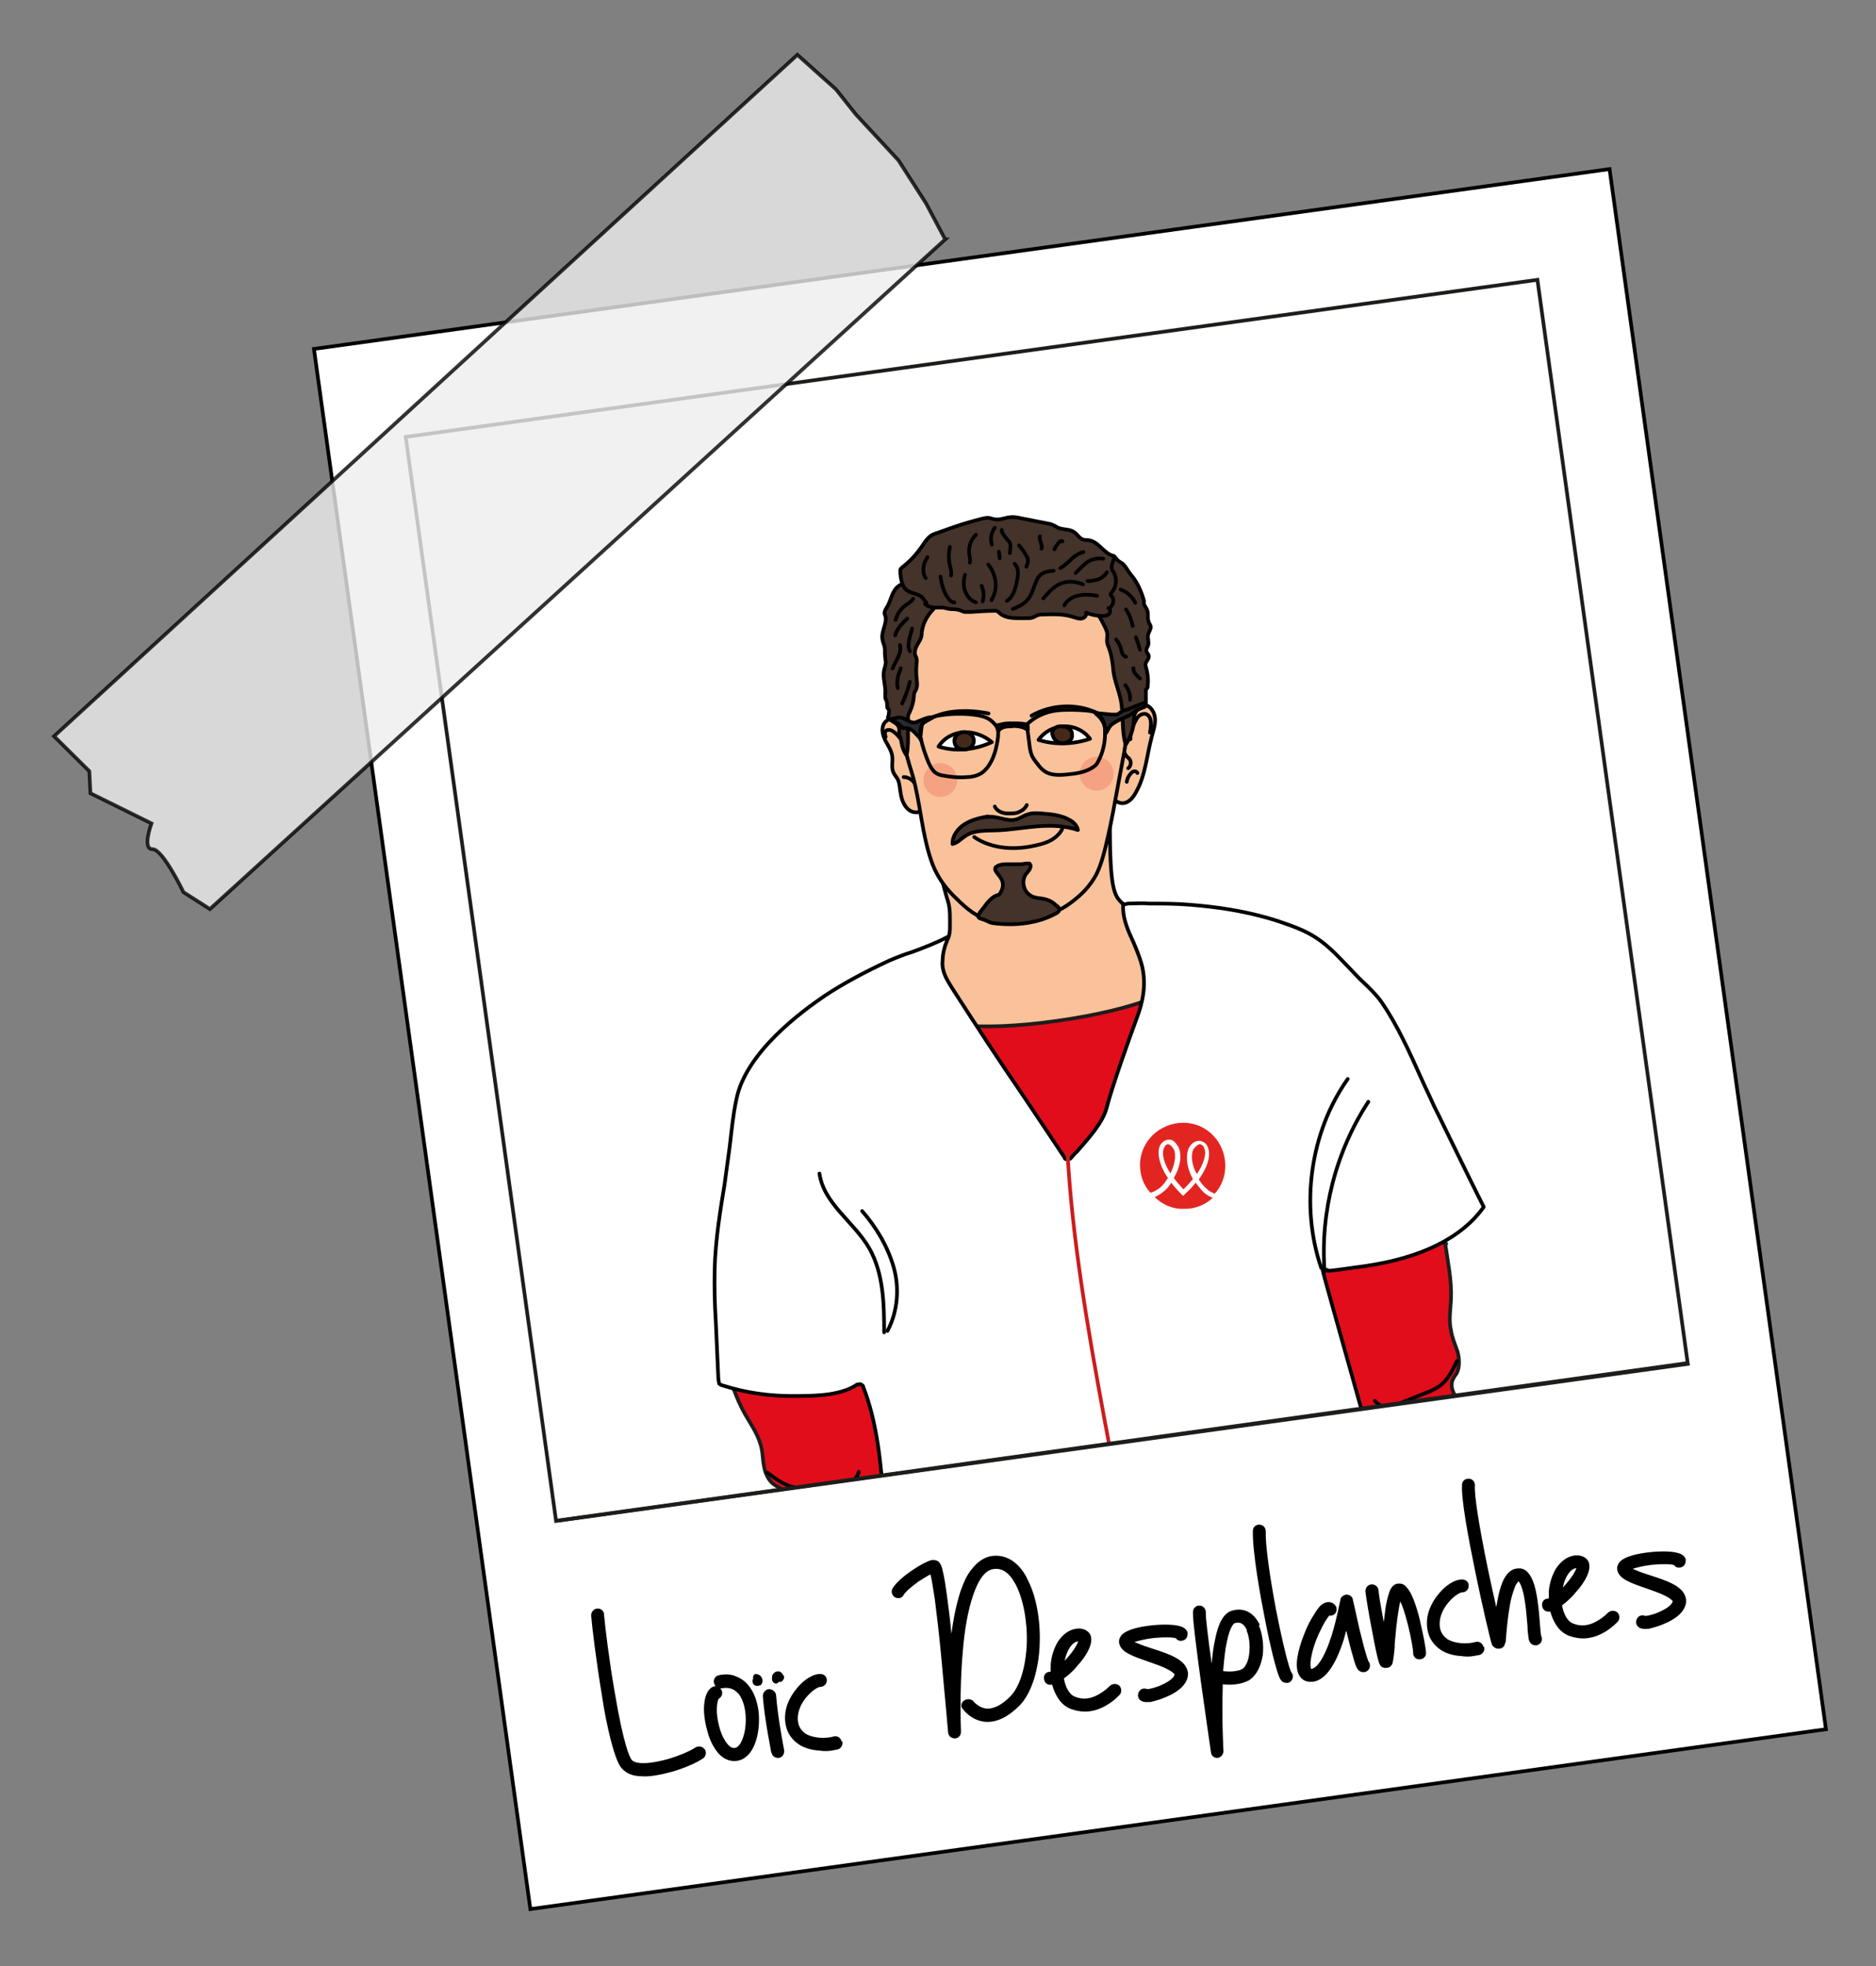 <?xml version="1.0" encoding="UTF-8"?>
<svg id="Calque_7" xmlns="http://www.w3.org/2000/svg" version="1.1" xmlns:xlink="http://www.w3.org/1999/xlink" viewBox="0 0 510.3 534.6">
  <rect x="0" y="0" width="510.3" height="534.6" fill="#808080" stroke="none"/>
  <!-- Generator: Adobe Illustrator 29.8.1, SVG Export Plug-In . SVG Version: 2.1.1 Build 2)  -->
  <defs>
    <style>
      .st0 {
        fill: #ededed;
        opacity: .8;
      }

      .st0, .st1, .st2, .st3, .st4, .st5, .st6, .st7 {
        stroke: #000;
      }

      .st0, .st8 {
        stroke-miterlimit: 10;
      }

      .st0, .st9 {
        isolation: isolate;
      }

      .st10, .st2, .st5 {
        fill: #fff;
      }

      .st1 {
        fill: #2a2a2d;
      }

      .st1, .st2, .st3, .st4, .st6, .st11, .st7, .st12 {
        stroke-linecap: round;
        stroke-linejoin: round;
      }

      .st13, .st8, .st4, .st11 {
        fill: none;
      }

      .st8, .st12 {
        stroke: #1d1d1b;
      }

      .st3 {
        fill: #44332a;
      }

      .st5 {
        stroke-miterlimit: 10;
      }

      .st9 {
        opacity: .2;
      }

      .st9, .st14 {
        fill: #e32521;
      }

      .st6 {
        fill: #f9c29a;
      }

      .st11 {
        stroke: #cc1c1d;
      }

      .st7 {
        fill: #432918;
      }

      .st15 {
        clip-path: url(#clippath);
      }

      .st12 {
        fill: #e20d1b;
      }
    </style>
    <clipPath id="clippath">
      <rect id="Photo" class="st13" x="129.4" y="95.9" width="310.8" height="297.6" transform="translate(-31 41.6) rotate(-7.9)"/>
    </clipPath>
  </defs>
  <rect id="Plaroïd" class="st5" x="113.3" y="68.2" width="355.8" height="428.3" transform="translate(-36.2 42.9) rotate(-7.9)"/>
  <g class="st15">
    <g id="Paul">
      <g>
        <g>
          <g>
            <path class="st6" d="M256.6,267c.3,1.4.6,2.9.7,4.4s0,3.1.3,4.6c.2.9.5,1.7,1.1,2.3,1,1.1,2.8.9,4.2,1,2,.1,3.9.1,5.9,0,3.9-.1,5.1,8.1,8.9,7.5,3.6-.6,8.5,0,11.9-1.5,3.8-1.7,11.5.2,14.8-2.4,2-1.6,10.9-7.3,12.5-9.3,1.4-1.8-5.4-16-6.3-17.6-2-3.4-2.2-7.8-5.2-10.3-2.4-2.1-3.5-4-3.5-22.2s-3.2,4.8-3.5,4.6c-.3-.2,0,4.9-.3,4.9-1.7,0-3.3.3-5,.7-9.5,2-19.2,3.3-28.8,4-2,.1-5.8-5.5-7.7-4.6-2,.9-.4,6.1,0,7.5s.8,3.1,1.3,4.6c.6,2,.5,4.3.5,6.4,0,1,0,2-.3,3-.4,1.2-1.1,2.2-1.6,3.4-1,2.4-.6,5.2,0,7.8s.2.7.2,1.1Z"/>
            <path class="st6" d="M306.4,194c.7-.9,1.5-1.6,2.5-2.1s2.2-.5,3.2,0c1.4.7,2.1,2.3,2.1,3.9,0,1.5-.5,3-.9,4.5-1.4,5.2-1.7,10.7-4.4,15.3-.7,1.3-1.8,2.6-3.3,2.8-1.2.1-2.4-.6-3-1.6-.6-1-.8-2.3-.8-3.5"/>
            <path class="st4" d="M306.5,212.6c.1-.9.6-1.8,1.3-2.5.1-.1.3-.3.5-.3.4-.2.9,0,1.1.4"/>
            <path class="st4" d="M306.9,208.9c.7-.5.9-1.7.4-2.4-.2-.3-.5-.5-.8-.8-.2-.2-.4-.5-.5-.8"/>
            <path class="st4" d="M307.5,201c0-1.8.6-3.6,1.5-5.2.2-.4.5-.9.9-1.2s.9-.5,1.4-.5c.8,0,1.4.7,1.6,1.4s.2,1.5.1,2.2c0,.5-.1,1-.2,1.5"/>
            <path class="st6" d="M244.8,196c-1.4-1.1-3.8-.6-4.5,1.1-.6,1.4-.1,3,.6,4.4.7,1.3,1.6,2.6,1.8,4.1.2,1.5-.3,3,.3,4.4.3.7.9,1.3,1.3,2.1.2.5.3,1,.4,1.6.2,1.4.3,2.7.8,4s1.3,2.5,2.6,3,3,0,3.5-1.2"/>
            <path class="st4" d="M248.8,213c-.6-1-1.8-1.7-3-1.7"/>
            <path class="st4" d="M246,202.4c-.7-1.2-1.6-2.3-2.6-3.2-.4-.3-.8-.6-1.3-.7s-1.1,0-1.3.5c-.2.4,0,.9.1,1.4"/>
            <path class="st6" d="M245.9,181l-.2,12.8c0,3-.1,6.1.4,9.1.5,2.9,1.5,5.7,2.3,8.5,2,7.5,2.4,15.3,4.9,22.6,1.2,3.6,3.3,6.8,6,9.5s5.3,5.2,8.9,6.5,1.3.4,2,.6c2.3.4,4.6.2,6.9,0,1.2-.1,2.3-.2,3.4-.5,3.7-.7,7.6-2.3,10.6-4.5s5.4-4.6,7.1-7.8c1.1-2.2,1.8-4.6,2.4-7,1.1-4.4,2-8.9,2.8-13.4.8-4.3,1.6-8.6,2.4-12.9,1.3-7.2,1.5-14.8,1.5-22.1,0-7.3-1.5-14.9-6.1-20.6-1.4-1.7-3.1-3.2-5.1-4.1-2.7-1.2-5.8-1.2-8.8-1.2-7.9,0-15.9.2-23.8.3-2.5,0-5.1,0-7.5.8-3.7,1.2-6.8,4.3-8,8-1.6,4.9-2.2,10.2-2.3,15.4Z"/>
            <circle class="st9" cx="298.3" cy="210.4" r="4.6"/>
            <circle class="st9" cx="255.8" cy="212.1" r="4.6"/>
            <path class="st4" d="M280.6,194.6c5.5-3.1,12.5-3.4,18.1-.6"/>
            <path class="st4" d="M268.9,194c-3.6-.7-7.3-.9-10.8-.3s-7,2.3-9.5,4.9"/>
            <path class="st2" d="M296.5,200.9c-1.6-2.2-4.3-3.5-7.1-3.4s-5.4,1.5-6.9,3.7c4.5,1.4,9.5,1.2,14-.3Z"/>
            <path class="st2" d="M255.3,203c1.4-2.3,4.2-3.8,6.9-3.9s5.5.9,7.6,2.7c-4.5,2.1-9.9,2.7-14.5,1.2Z"/>
            <path class="st7" d="M286.3,199.5c0,.8.5,1.6,1.2,2.1s1.7.6,2.5.3c.5-.1,1-.4,1.3-.8.3-.4.4-1,.3-1.5,0-.5-.2-1-.6-1.3-.4-.4-1-.7-1.6-.7-.7-.1-1.5-.2-2.2.2s-1,1-1,1.7Z"/>
            <path class="st7" d="M259.7,200.7c-.2.7-.1,1.5.3,2.1.5.7,1.3,1,2.2,1,.6,0,1.1-.1,1.6-.4.7-.4,1.1-1.2,1.1-2s-.5-1.6-1.2-2c-1.4-.8-3.4-.2-3.9,1.3Z"/>
            <path class="st4" d="M270.6,219.3c.3.7.9,1.2,1.6,1.5s1.4.4,2.2.4c1,0,1.9,0,2.8-.4s1.7-1,2.1-1.9"/>
            <path class="st4" d="M288.9,225.5c-.6,1.2-1.7,2.2-2.9,2.9s-2.6,1.1-3.9,1.4c-2.9.7-5.9,1-8.8.7s-5.9-1.2-8.3-2.9"/>
            <path class="st3" d="M287.1,246.1c.3.2.6.3.8.6s.3.6.2.9c-.1.3-.4.5-.7.7-5.2,2.9-11.5,3.5-17.4,2.7-.8-.1-1.5-.6-2.3-.9s-1.6-.3-1.6-1,1.4-2.1,1.7-2.6c.4-.6.9-1.2,1.4-1.7s1-.9,1.6-1.2.8-.1,1-.4c.6-.7,1-1.7,1-2.6,0-1.5-1-2.4-1.8-3.5-.2-.3-.4-.7-.3-1,0-.3.3-.4.6-.6.7-.4,1.6-.5,2.5-.5s2.3,0,3.4,0,1.3-.1,1.9-.2c.3,0,.6,0,.9,0,.3.2.4.7.3,1-.1.6-.5,1-.9,1.5-.9.9-1.2,2.3-.9,3.6s.9,2,1.8,2.6c1.3.9,3.1.6,4.6,1.2.9.3,1.7.8,2.4,1.5"/>
            <path class="st3" d="M268.7,222c-2.2.4-4.4.9-6.3,2.1s-3.4,3.2-3.3,5.4c1.4-.3,2.3-1.4,3.5-2.2,2.4-1.6,5.5-1.4,8.3-1.5,3.7-.1,7.4-.8,11.2-1.1s7.6-.2,11.1,1c-.2-1.1-1-2-2-2.6-2.3-1.4-5.1-1.7-7.8-1.9-1.3-.1-2.7-.2-4,.3-1,.3-1.9,1-2.9,1.3-2.7.8-5.5-1.2-8.2-.6"/>
            <path class="st3" d="M248.4,157.6c-1.4.4-2.7.9-3.9,1.7-2,1.4-2,3.9-3.3,5.9-.3.5-.6,1-.6,1.5,0,.3.1.5.2.7.6,2-1.1,4.2-.8,6.3.1.7.4,1.4.6,2.1.2,1,0,2,.2,3,0,.5.2,1.1.1,1.6,0,.6-.3,1.2-.4,1.8-.5,2.1.5,4.3.3,6.5,0,.4,0,.8,0,1.1.1.4.4.7.4,1,.2.6,0,1.2.2,1.7.1.2.3.3.4.5.1.3,0,.6,0,.8,0,.5-.2,1-.3,1.4.9,1,2.6,1.3,3,2.6.2.6,0,1.3.1,2,0,.3.3.6.4,1,.1.3.1.7.2,1,.2,1.3.6,2.5,1.4,3.6.4-1.8.4-3.6.4-5.3,0-1,0-1.9,0-2.9,0-.5,0-1,0-1.4,0-.3,0-.6,0-.9,0-.5.3-1,.5-1.4.6-1.3,1-2.7,1.1-4.2,0-.3,0-.5.1-.8,0-.3.3-.5.4-.8.6-1.1.3-2.4.2-3.7-.1-1-.1-2.1,0-3.2,0-.6.2-1.2,0-1.7,0-.4-.3-.7-.4-1.1-.2-1,.2-1.9.7-2.8s1.1-1.7,1.1-2.7c.1-1.8.7-3.5,1.7-5s2.3-2.8,3.7-3.9c.4-.4.9-.8.9-1.4,0-.5-.3-.9-.7-1.3-2.1-2-5.5-4.1-8.2-3.3Z"/>
            <path class="st4" d="M248.4,162.8c-.5.8-1.4,1.3-2.2,1.9-1.3,1-2.2,2.4-2.6,3.9"/>
            <path class="st4" d="M246.8,168.2c-1.4,1.3-2.8,2.7-3.3,4.6"/>
            <path class="st4" d="M248.1,170.9c-.2,1-.6,2.1-.8,3.1s-.3,2.2.2,3.1"/>
            <path class="st4" d="M244.8,175.4c.3,1.1,0,2.3-.5,3.3s-1.1,2-1.5,3.1"/>
            <path class="st4" d="M245,181.7c0,.4-.3.8-.4,1.2-.5,1.3-.7,2.8-.4,4.2"/>
            <path class="st4" d="M247.5,185.4c-.5,2-1.2,4-2.1,5.9"/>
            <path class="st3" d="M297.3,165.1c1.1,1.5,2.1,3,2.9,4.7.5.9,1,1.9,1,2.9,0,.7-.2,1.4,0,2.1,0,.5.3.9.4,1.3.6,1.5.9,3.2,1.1,4.8.1,1.1.2,2.3.5,3.4.4,1.9,1.2,3.8,1.6,5.7.9,4.1.2,8.5,1.4,12.5,1.2-1.8,2-3.9,2.2-6.1,0-1,0-2.1.7-3,.6-.8,1.6-1.2,2.6-1.4,0-1.3,0-2.6,0-3.9,0-.2,0-.3,0-.5,0-.1.2-.3.3-.4.2-.2.2-.5.2-.8.2-1.6,0-3.2-.4-4.7-.1-.3-.2-.7-.2-1.1.1-.8.9-1.3.9-2.1,0-.6-.6-1-.7-1.6,0-.5.3-.9.5-1.4.3-.9-.2-2,0-2.9.2-.8.8-1.5.7-2.2,0-.4-.4-.8-.5-1.2-.5-1.1,0-2.4-.5-3.4-.3-.8-1.1-1.5-.8-2.3-.5-2-1.4-4.1-2.5-5.8-.5-.8-1.2-1.5-1.8-2.4-.5-.8-1-1.7-1.8-2.2-.3-.2-.7-.4-1-.7-.4-.3-.6-.8-1-1.1-.5-.3-1.1-.3-1.6-.2-.8,0-1.5.2-2.3.3-.2,0-.3,0-.5.1-.2,0-.3.3-.4.4-.6.8-.8,1.8-.8,2.8s.1,2,.2,2.9c.2,2.3,0,5-.5,7.3Z"/>
            <path class="st4" d="M300.6,156.2c.8.7,1.8,1.2,2.8,1.4"/>
            <path class="st4" d="M304.8,160.3c1.7.6,3.2,1.9,4,3.6"/>
            <path class="st4" d="M306.3,165.7c.9,1.4,1.5,2.9,1.8,4.5"/>
            <path class="st4" d="M309,173.3c.4,1.1.8,2.3,1.1,3.4"/>
            <path class="st4" d="M303.6,173.9c.5.6.9,1.3,1.2,2.1.2.5.2,1,.4,1.5s.6,1,1.1,1.1"/>
            <path class="st4" d="M308.3,181.7c0,.6.2,1.2.6,1.6s.8.9,1.2,1.2"/>
            <path class="st4" d="M306.1,186.3c.9,1.1,1.4,2.6,1.3,4"/>
            <path class="st3" d="M252,163.9c-.4-.4-.7-1-1.2-1.5-1.1-1-2.8-1-4-1.8-1.4-1-1.7-2.9-1.9-4.6,0-.4,0-.8,0-1.1.1-.3.4-.5.6-.7,2.1-1.6,3.9-3.6,5.4-5.8.6-.9,1.2-1.8,2-2.5.6-.5,1.4-.8,2.1-1,1.5-.5,3-1.1,4.5-1.6,2.6-.9,5.1-1.6,7.8-2.3.5-.1.9-.2,1.4-.2.6,0,1.2.3,1.8.4,1.6.3,3.2-.6,4.8-.6.8,0,1.5.1,2.3.3,2.4.5,4.8.9,7.2,1.4.6.1,1.1.2,1.7.5.5.2.9.5,1.3.7,1.4.6,3.1.3,4.4,1.2.9.6,1.4,1.7,2.4,2,.5.2,1.1.1,1.6.2,2.7.4,4.1,3.7,6.8,4.3.2,1.1-.8,2.2-.6,3.3,0,.4.3.8.6,1.2.9,1.7.7,3.9-.6,5.4-.1.2-.3.3-.3.5,0,.2.2.4.3.5.9,1,.4,2.9-.9,3.3.6.2.6,1,.2,1.5s-1,.5-1.6.6c-1.6,0-3.2-.3-4.7-.9.3.7-.4,1.5-1.2,1.6s-1.5-.2-2.2-.4c-2.6-.9-5.5-.8-8.3-.7-.6,0-1.1,0-1.7.3-.3.1-.5.3-.8.4-.6.3-1.3.3-2,.3-.5,0-.9,0-1.4,0-2,0-4.3,0-5.8-1.3-.2-.2-.5-.5-.8-.6-.3-.2-.7-.1-1.1-.1-2,0-4,.2-6,.3-.6,0-1.1,0-1.7,0-.5-.1-.9-.3-1.4-.5-.9-.3-1.7-.2-2.6-.3s-1.5-.4-2.3-.4c-1.5,0-3.4.2-4.5-1Z"/>
            <path class="st4" d="M275.5,165.6c1.4-.6,2.9-1.2,3.9-2.4,1.3-1.4,1.7-3.4,2.5-5.2.3-.7.7-1.4,1.3-1.8.9-.7,2.2-.9,3.4-1"/>
            <path class="st4" d="M283.8,162.7c1.5-1.7,3.1-3.6,5.3-4.2,1.8-.6,3.8-.3,5.5.4"/>
            <path class="st4" d="M289.5,164.6c.8-1.5,2.4-2.4,4-2.7s3.3-.2,4.9.1"/>
            <path class="st4" d="M301.1,155.6c-.3.6-.9,1.1-1.5,1.5s-1.3.6-2,.7c-.6.1-1.2.3-1.8.2"/>
            <path class="st4" d="M292.6,155.8l1.5-1.5c.5-.5,1-1,1.6-1.4,1.3-.9,2.9-1.2,4.4-1"/>
            <path class="st4" d="M288.4,154.5c.7-.4,1.3-.9,1.9-1.4.7-.6,1.3-1.3,2-1.8s1.5-1,2.4-1.2"/>
            <path class="st4" d="M273.9,163.4c1.7-1.1,2.3-3.3,2.7-5.3.2-.8.3-1.7.3-2.5s-.3-1.7-.9-2.3"/>
            <path class="st4" d="M279.2,154.1c.2-.6.5-1.2.4-1.9,0-.3-.2-.7-.4-1-.5-1.1-1.3-2-2-2.9"/>
            <path class="st4" d="M283.3,149.2c.4-1.1-.8-2.3-.4-3.4"/>
            <path class="st4" d="M289,147.2c0-.1-.2-.1-.4-.1s-.2.1-.3.2c-.6.6-1.2,1.3-1.5,2.1"/>
            <path class="st4" d="M269.7,163.2c.9-1.5,1.3-3.3,1.1-5s-.9-3.4-2-4.7"/>
            <path class="st4" d="M267.3,163.5c.4-1.4.3-2.9-.3-4.2"/>
            <path class="st4" d="M265.5,163.8c-1.4-.4-2.5-1.7-3-3.1s-.4-3,0-4.4"/>
            <path class="st4" d="M259.6,163.8c-.8,0-1.4-.6-1.8-1.3-1.2-1.6-1.6-3.7-2-5.7"/>
            <path class="st4" d="M258.7,156.5c.2-1.2-.3-2.4-.5-3.7-.2-1.4-.1-2.8.2-4.1"/>
            <path class="st4" d="M251.8,157.2c-.6-.8-.7-1.9-.6-2.9s.5-1.9,1.1-2.8"/>
            <path class="st4" d="M263.8,153c.2-.6,0-1.3-.1-2-.4-2,.3-4.2,1.8-5.6"/>
            <path class="st4" d="M270.6,143.5c-1,1.3-1.3,3.1-.8,4.6"/>
            <path class="st4" d="M272.5,144.1c-.1.4.2.8.4,1.2.3.5.7.9,1,1.3.2.3.5.5.7.8.5.9.1,2,.1,3"/>
            <path class="st4" d="M271.7,150c.1.6.2,1.2.2,1.8"/>
            <path class="st1" d="M298.2,193.9l4.2.4c.5,0,1,0,1.4,0,.6-.2.9-.6,1.4-.9s1.3-.4,1.8-.6c1.3-.5,2.6-1.1,3.9-1.6.1,0,.3-.1.4,0,.1,0,.3,0,.3.2.1.3,0,.7-.4.9s-.7.2-1,.4c-1,.3-1.8,1.1-2.6,1.6-1.4.8-2.9,1.2-4.3,2.1-.4.2-.8.5-1.1.8-.7.7-.9,1.7-1.6,2.4.4-2-.8-4.3-2.5-5.5Z"/>
            <path class="st1" d="M248.1,196.4c.2,0,.4.1.6.1.1,0,.3,0,.4-.1.5-.2,1-.4,1.5-.6,1-.4,2-.9,3.1-.7-.5.3-1,.6-1.6.9-.4.3-.9.5-1.2.9-.4.5-.5,1.3-.6,2,0,.7,0,1.4.2,2.1-.5-.5-.9-1-1.4-1.5-.2-.3-.5-.5-.7-.7-.7-.6-1.6-.9-2.4-.8-.1,0-.3,0-.4,0,0,0-.2-.1-.2-.2-.9-1-2.1-1.8-3.5-2.2.2,0,.7-.1.9-.2.3,0,.7-.1,1-.2s1-.2,1.5,0c1,.2,1.9,1,2.9,1.3Z"/>
            <path class="st4" d="M279.4,197.7c.2,1.5.4,3.1.6,4.6.1,1.1.3,2.2.7,3.2.4.8.9,1.5,1.5,2.2.5.7,1.1,1.4,1.8,1.9,1.7,1.3,4.1,1.2,6.2,1,2.2-.2,4.5-.5,6.5-1.6.5-.3,1-.6,1.4-1,.3-.3.5-.7.7-1.1,1.2-2.3,1.8-4.9,1.8-7.5,0-1,0-2.1-.4-3.1-.4-1-1-1.9-1.9-2.4-.9-.5-1.9-.6-2.9-.7-2.7-.2-5.4-.3-8,0s-5.3,1.4-7.3,3.1-.6.8-.5,1.3Z"/>
            <path class="st4" d="M250.4,200.5c.5,2.4,1.3,4.7,2.2,6.9.5,1.1,1.1,2.2,2,2.8.6.4,1.3.6,2,.7,2.1.4,4.4.6,6.5.4,1.2,0,2.4-.3,3.4-.8.8-.4,1.4-1,2-1.7,1.9-2.4,2.6-5.5,3-8.5,0-.8.1-1.7-.2-2.4-.2-.5-.7-1-1.1-1.4-.5-.5-1.1-1-1.8-1.3-.8-.4-1.6-.5-2.4-.7-3.6-.6-7.3-.5-10.9.1-.9.2-1.8.4-2.6.9-.1,0-.2,0-.4,0-.7.3-1.1,1-1.3,1.7s-.2,1.4-.3,2.1c0,.7-.3,1.4,0,2"/>
            <path class="st1" d="M275.4,197.4c1.5,0,3,.2,4.2,1.1,0-.5,0-1-.2-1.5,0,0-1-.2-1.2-.2-.4,0-.8-.1-1.3-.1-.8,0-1.7,0-2.6,0s-1.7.2-2.5.4-.8.1-.7.5.4.8.5,1.2c.2-.5.6-.7,1-.9.8-.4,1.8-.4,2.7-.4Z"/>
          </g>
          <g>
            <path class="st12" d="M237.5,268.3s5.4,15.6,50,9.3c44.6-6.3,42.9-21.1,42.9-21.1l-35.5,90.8s-57.4-78.9-57.4-78.9Z"/>
            <g>
              <path class="st12" d="M393.1,338c.7,5,1.8,10.1,1.6,15-.1,3-.7,5.9,0,8.8.3,2,1.1,3.8,1.8,5.8.5,2,.6,4.2-.3,5.9-.5.6-.9,1.3-1.2,2.1-.6,2.2,1,4.4,2.4,6.1,1.8,2.4,3.3,5.7,2.8,9-.5,2.9-2.6,5.4-1.6,8.3.2,1.1,1.1,2.1.6,3.1-.3.8-1.2.9-1.9,1.4-1.2.7-1.9,2.7-1.6,4.6.3,1.8.9,3.6,1.5,5.2,0,.6.6,1.2.4,1.8,0,.9-.9,1.6-1.3,2.4-.9,1.4-1,3.3-1.3,5.3-1.1,11.1-3.9,21.6-8,31.2-3.7-31.3-43.4-75.3-46.1-106.6-.4-4.3,17.9-3.7,19.2-7.6.8-2.4,7.8,1,9.1-.9,5.2-7.1,12.7-7.1,23.8-.7h.4Z"/>
              <path class="st4" d="M396.3,370.1c-1.3,2.8-2.8,5.7-5.2,7.1-.9.5-1.7,1-2.6,1.3-2.7,1.1-5.3,2.1-8,3.2-1.1.3-2.1.9-3.3.8s-2.3-.4-3.2-1.6"/>
            </g>
            <g>
              <path class="st12" d="M197.3,370.5c1.4,4.9,2.9,9.7,5.4,14.1,1.5,2.6,3.2,5,4.1,7.9.7,2,.6,4.1,1,6.1.3,2,1.3,4.1,2.8,5.1.6.5,1.4.7,2.1,1.2,1.6,1.7,1,4.4.5,6.5-.5,3.1-.4,6.6,1.3,9.2,1.7,2.4,4.9,3.8,5.3,6.8.2,1.1,0,2.4.8,3.1.7.7,1.6.3,2.3.4,1.5.2,2.9,1.7,3.5,3.5.6,1.8.9,3.6.8,5.3,0,.6.2,1.3.3,1.8.5.9,1.5,1.1,2.3,1.6,1.4.9,2.4,2.5,3.4,4.2,5.8,9.3,13,17.7,21,24.5-10.6-29.5,5.4-86.7-6.1-115.9-1.5-4.1-17.8,4.6-20.4,1.8-1.7-1.6-6.5,4.3-8.6,3.3-7.7-4.2-14.6-.6-21.7,9.8v-.2Z"/>
              <path class="st4" d="M208.7,400.4c2.5,1.9,5.1,3.8,7.9,4.1.9,0,2.1,0,3,0,2.8-.4,5.8-.4,8.5-.8,1.1-.2,2.4-.3,3.3-.7s1.9-1.4,2.2-2.8"/>
            </g>
            <path class="st2" d="M305.4,245.7h0M305.4,245.9h.7c.2-.1.6-.2.7-.2,1.9,0,3.9-.2,5.6,0,3.8,0,7.5,0,11,.3,7.8.6,14.7,1.7,21.4,3.6,2.2.6,4.1,1.3,6.1,2,2.2.8,4.6,1.8,6.8,3.2,2.7,1.7,5.1,4,7.3,6.3l4.8,5,2.2,2.1c1.3,1.3,2.8,2.8,3.8,4.3,4.3,6.2,7.6,13.6,10.8,20.7,1.1,2.5,2.4,5.1,3.5,7.6l1.3,2.6c4,8.1,8,16.5,12.2,24.8-6,8.4-17,13.9-32.5,16.1-15.5,2.2-7.2.8-11.3,1h0c-.4,0,19.4,67.6,26.9,99.4l1,4.6c2.2,9.1,4.3,18.6,6.2,27.5,2.6,11.8,5.3,23.9,5.7,36.2-21.5,15.5-47.3,25.7-74.6,29.6-27.3,3.9-36.1,2.3-53.7-.8-6.7-1.1-14.2-3.1-18.7-8.4-1.6-4.8-2.9-10.1-4.1-15.6-4.6-21.7-5.1-44.2-5.8-65.9v-4.7c-.5-12-.8-23.6-1.9-35.5l-.4-2.9c-.7-10.4-1.8-22.1-5.6-31.7,0-.4-.4-.5-.7-.7h-.4c0,0-.4.1-.6.1-1.7,1.2-4.2,2.1-7.5,2.6-3.3.5-7.3.5-10.3.5h0c-6.2,0-12.5-.9-18.5-2.8-.6-.1-1-.4-1.2-.6l-.2-1.3-.7-15.7c-.3-4.7-.4-9.3-.3-14.1.2-8.1,1.6-16.4,2.7-23.1.5-3.4.9-6.9,1.4-10.3.5-4.2.9-8.6,1.8-12.7,2.5-12.8,17.7-23.9,24-28.2,5-3.3,10.7-6.4,17.6-9.6,1.9-.8,4.1-1.7,6.4-2.4,3.2-1.2,6.4-2.4,9.4-4,0,.8-.3,1.6-.6,2.3-.4,1.4-.7,2.7-.7,4.1-.3,2.9,1.1,5.1,2.6,7.5,6.3,9.8,12.7,19.6,19.1,28.9,3.8,5.7,7.6,11.3,11.5,17.2,0,.4.4.5.8.4h.2c.2,0,.6-.1.7-.3.5-.6,1.1-1.3,1.6-1.7,3.2-3.7,7-7.8,8.1-11.9,1.7-6.4,5.6-17.3,8.3-24.7,2.2-5.8,2.4-10.7,1-15.2-.6-1.8-1.3-3.6-2-5.2-1.4-3-2.7-6-2.8-9v-.7"/>
            <path class="st4" d="M222.9,319.1c1.2,8.3,9.4,13.1,13.6,20.4,3.8,6.8,4,14.9,4,22.8"/>
            <path class="st4" d="M234.5,329.3c3.8,4.3,7,9.7,8.6,15.3s1.1,12.1-1.7,17.3"/>
            <path class="st4" d="M366.6,293.4c-10.2,14.4-13,34.4-7.2,51.4"/>
            <path class="st4" d="M372.2,299.6c-8.8,13.5-13.1,29.9-11.9,46.2"/>
            <path class="st11" d="M290.4,313.8c2.5,45.3,16.5,97.5,22.1,142.6,2.5,20.1,3.7,40.7,8.7,60.2,2.1,8.5,5.2,16.7,5.9,25.5"/>
          </g>
        </g>
        <g id="Logo_Médiprix_2022_réseaux_sociaux">
          <g>
            <path class="st10" d="M334.7,317.1c-.1,7-5.9,12.7-12.9,12.5-7-.1-12.7-5.9-12.5-12.9s5.9-12.7,12.9-12.5,12.7,5.9,12.5,12.9"/>
            <path class="st14" d="M327.6,312.3c-.1-.7-.7-1-1.1-1.2-.6,0-1.2.6-1.9,1.4-.8,2-.3,4.6,1,6.8,2.2-3.1,2.7-5.8,2.2-7.3"/>
            <path class="st14" d="M325.3,321.5c-.8,1.1-1.8,2.1-3.1,3.3l-.3.4-.4-.3c-1.1-1.2-2.2-2.3-2.9-3.3-.6,1-1.4,1.9-2.1,2.4-.8.7-1.7,1.2-2.4,1.5,2,2,4.8,3.3,7.8,3.2,3,.1,5.9-1,8-3-.8-.3-1.6-.7-2.5-1.5-.7-.7-1.3-1.5-2.1-2.5"/>
            <path class="st14" d="M319.5,312.5c-.5-.9-1.2-1.5-1.7-1.4s0,0,0,0c-.6,0-.9.5-1.2,1.1-.6,1.4-.2,4,2,7.2,1.2-2.2,1.7-4.9,1.1-6.9"/>
            <path class="st14" d="M317.8,320.5c-2.6-3.8-3-6.9-2.4-8.7.4-1,1.3-1.7,2.2-1.8s2.2.6,2.7,2.1h0c1.1,2.7,0,5.8-1.3,8.3.7,1,1.6,2,2.7,3.2,1.2-1.1,2.1-2.2,2.8-3-1.5-2.6-2.1-5.7-1.2-8.3h0c.7-1.4,1.8-2.1,2.9-2.1.9,0,1.6.7,2.1,1.8.6,1.8.1,4.9-2.5,8.6.5,1.1,1.4,1.9,2.1,2.5.9.8,1.9,1.2,2.5,1.5,1.8-1.9,2.9-4.6,2.9-7.6,0-6.4-5-11.7-11.4-11.7s-11.7,5-11.8,11.3c0,2.8.8,5.5,2.8,7.7.6,0,1.6-.6,2.6-1.3.8-.7,1.5-1.5,2.1-2.6"/>
            <path class="st10" d="M330.7,324.7c-.6-.1-1.6-.5-2.5-1.5-.8-.6-1.6-1.7-2.1-2.5,2.7-3.8,3.2-6.7,2.5-8.6-.3-1.1-1.2-1.7-2.1-1.8-1.1,0-2.2.7-2.9,1.9h0c-1.1,2.6-.3,5.7,1.2,8.3-.8,1.1-1.8,1.9-2.8,3-1.1-1.2-2-2.2-2.7-3.2,1.5-2.5,2.4-5.8,1.3-8.3h0c-.8-1.4-1.6-2.2-2.7-2.1s-1.8.6-2.2,1.8c-.7,1.8-.2,4.9,2.4,8.7-.6,1-1.4,1.9-2.1,2.6-1,.9-1.9,1.2-2.6,1.3.2.3.5.7.9.8.7-.1,1.6-.6,2.4-1.5.7-.7,1.5-1.5,2.1-2.4.7,1,1.8,2.2,2.9,3.3l.4.3.3-.4c1.2-1.1,2.1-2.2,3.1-3.3.7,1,1.4,1.9,2.1,2.5.9.8,1.7,1.3,2.5,1.5.3-.2.5-.4.8-.9M318.4,319.4c-2.2-3.3-2.5-5.8-2-7.2.3-.6.6-1,1.2-1.1h0c.6,0,1.2.6,1.7,1.4.8,1.9.1,4.7-1.1,6.9M324.6,312.5c.4-1,1.3-1.5,1.9-1.4.6,0,1,.4,1.1,1.2.6,1.4,0,3.9-2.2,7.3-1.1-2.3-1.7-5-1-6.8"/>
          </g>
        </g>
      </g>
    </g>
  </g>
  <rect id="Photo1" data-name="Photo" class="st8" x="129.4" y="95.9" width="310.8" height="297.6" transform="translate(-31 41.6) rotate(-7.9)"/>
  <path id="Scotch" class="st0" d="M257.1,65.1L57.1,247.2l-7.2-4.6s-5.6-11.7-8.4-11.7c-2.9.1-.3-7-.3-7l-16.6-8.2-.3-6-9.6-9.5L216.9,14.9l10.5,9.4,5.4,6.8,11.6,12.5,7.5,11.7,5.2,9.8Z"/>
  <g>
    <path d="M191.7,475.6c.5.8.4,1.9-.4,2.5-1.5,1.1-5.8,3.1-10.2,4.1-1,.3-2.1.4-3,.6-1.3.2-2.5.3-3.5.2-2.5,0-4.3-.8-5.5-2.2-.7-.8-1.6-2.4-3-7.8-.8-3.2-1.7-7.3-2.4-12.2-1.5-8.9-2.6-18-2.9-21.5,0-1,.7-1.8,1.6-1.9,1-.1,1.9.6,1.9,1.6.3,3.4,1.4,12.5,2.9,21.1,2.5,14.9,4.2,17.9,4.6,18.4.8,1,3.4,1.4,8.4.2,3.9-.9,7.8-2.7,8.9-3.5.8-.5,1.9-.4,2.5.4Z"/>
    <path d="M203.5,458.2c1.6,1.8,2.6,4.6,2.9,7.7.2,2.8-.1,5.8-1,8.1-1,2.8-2.8,4.5-4.9,4.8-1.3.2-3.4,0-5.3-2.3-1.4-1.7-2.3-3.9-2.7-5.5-.7-2.3-1.1-4.9-1-7,.2-3.5,1.4-4.9,2.5-5.4.2,0,.5-.1.7-.1-.3-.2-.4-.6-.5-.9-.2-1,.4-1.9,1.4-2.1,1.6-.3,3.2-.3,4.5.3,1.3.5,2.4,1.2,3.4,2.4ZM200.8,460.5c-1.1-1.3-2.6-1.8-4.6-1.4,0,0-.2,0-.3,0l.4.5c.4.9,0,1.9-.8,2.3-.2.3-.6,1.5-.5,3.9.2,2.3.8,4.8,1.7,6.6.6,1.1,1.7,3.1,3.2,2.9.8-.1,1.6-1.1,2.1-2.5.7-1.8,1-4.2.8-6.6-.2-2.4-.9-4.4-2-5.8Z"/>
    <path d="M205.6,458.4c-.5-.1-1-.8-.9-1.4,0-.2,0-.4.2-.5-.2-.6.1-1.2.6-1.3.6,0,1.2.2,1.6.8.3.5.4,1,.3,1.4,0,0-.1.2-.2.4,0,.3-.5.7-1.6.6ZM209.8,476.6c0-.4-1.8-8.7-2.3-15.4,0-.9.7-1.8,1.6-1.9,1,0,1.9.7,2,1.6.5,6.5,2.2,14.9,2.2,15,.1,1-.4,1.9-1.4,2.1h0c-.9.1-1.9-.4-2-1.4ZM213.2,455.6c.2.6,0,1.3-.7,1.7-.1,0-.3.1-.6,0-.4.6-1.1.6-1.5.2-.5-.5-.5-1.1-.3-2,.2-.5.7-.8,1.1-1h.4c.3-.1.9,0,1.5,1.1Z"/>
    <path d="M229.1,473.5c.3.9-.3,1.9-1.2,2.2-.5.1-1,.2-1.6.3-1.1.2-2.3.2-3.5,0-2-.1-4-.7-5.4-1.6-2-1.3-3.3-3.2-3.7-5.5-.3-1.7-.2-3.6.5-5.5.6-1.6,1.5-3.1,2.7-4.5,1.6-1.9,4.1-3.8,6.3-3.7,1,0,1.8.8,1.7,1.8,0,.9-.8,1.7-1.8,1.7-.4,0-1.8.6-3.5,2.5-2,2.2-2.9,4.9-2.5,7.1.2,1.3.9,2.3,2,3.1,2.1,1.3,5.5,1.4,7.6.8,1-.3,2,.3,2.2,1.3Z"/>
    <path d="M279.3,429.1c2.5,4.5,3.8,11.3,3.5,18.1-.1,3.4-.7,6.6-1.5,9.3-1,3.1-2.3,5.6-4,7.3-3.1,3.1-6.2,4.6-9.2,4.4-4-.3-6.2-3.5-6.3-3.6-1.2-1.4,1.1-3.5,2.9-2.1,0,0,1.4,1.9,3.7,2.1,2,.1,4.1-1,6.4-3.3,2.6-2.6,4.2-7.9,4.5-14.3.2-6.2-1-12.4-3.1-16.3-1.7-3.1-3.7-4.5-6.2-4-2.6.5-4.3,4.1-5.3,7.1-1.3,3.8-2.3,8.9-2.8,15.2-1,11-.5,21.8-.5,21.9,0,.9-.6,1.7-1.5,1.8h-.1c-1,0-1.8-.6-1.9-1.6,0,0-.9-10.3-1.9-20.9-.6-6.3-1.2-11.3-1.7-15.2-.6-3.8-.9-5.8-1.2-6.9-.8.4-1.9,1.1-3.2,1.9-1.9,1.4-3.6,2.8-4.1,3.7-.4.9-1.6,1.1-2.4.6-.8-.5-1.1-1.6-.6-2.4,1.7-2.9,8.3-7.2,10.7-7.7.6,0,1.1,0,1.6.3.7.5,1.1,1.3,1.5,3.4.3,1.3.6,3.1.9,5.4.4,2.9.9,6.6,1.3,11,.6-4.7,1.5-8.6,2.5-11.7.9-2.5,1.8-4.5,3.1-6,1.4-1.8,3.1-3,4.9-3.4,4-.8,7.6,1.3,10,5.8Z"/>
    <path d="M304.4,458.3c.7.6.8,1.8.2,2.5,0,0-1.5,1.7-3.8,3-1.4.8-2.8,1.3-4.2,1.5-1.8.3-3.6,0-5.3-.6-2.7-1-4.3-3.7-5.1-6.6h-.2c-1,.2-1.9-.5-2-1.5-.2-1,.4-1.9,1.4-2,.1,0,.3,0,.4-.1,0-.6,0-1.3,0-1.9.2-2.3.9-4.4,1.9-6.1,1.3-2,3-3.3,4.9-3.6,1.1-.2,1.9,0,2.6.3.8.4,1.5,1.1,1.6,2.1.4,2.5-2.1,5.9-3.7,7.6-.5.7-2,2.3-3.7,3.5.4,2.3,1.4,4.4,3.1,5,2,.8,4.2.6,6.4-.7,1.8-1,2.9-2.2,2.9-2.2.7-.7,1.8-.8,2.6-.2ZM289.6,451.6l.8-.9c1.7-1.9,2.6-3.5,2.9-4.4-1.7.2-3.1,2.4-3.7,5.3Z"/>
    <path d="M323,444c.2,1-.4,1.9-1.3,2.1-.7.2-1.4,0-1.8-.6-.7-.3-2.9-.4-6.1-.1-2.5.3-4.3.8-5.2,1.1l1,.4c1.1.5,2.4.9,3.9,1.4,4.7,1.5,9,3,9.6,6.3.2,1.2-.1,3.1-2.6,5-1.7,1.3-3.9,2.1-5,2.5-.9.3-1.8.5-2.5.7h-.3c-.6,0-2.3.3-3-1.1-.4-.9,0-1.9.8-2.4.5-.2,1.1-.2,1.6,0,.5,0,1.7-.3,3.1-.8,1.7-.7,3.1-1.5,3.8-2.3.2-.2.5-.7.5-.9,0,0-.2-.5-1.9-1.4-1.5-.8-3.4-1.4-5.3-2.1-4.1-1.4-7.2-2.5-7.8-4.7-.3-1,0-1.9.8-2.7,1.5-1.4,5-2.1,7.7-2.4,2.5-.3,6-.4,8,.2,1.4.4,1.9,1.2,2.1,1.8Z"/>
    <path d="M342.4,441.9c1,2.3,1.4,5.3,1.1,8.1-.5,3.2-1.8,5.6-3.6,6.8-2.4,1.4-5.4,1.4-7.3,1.2,0,.3,0,.5,0,.8-.3,8.7.2,17.2.2,17.3,0,.9-.6,1.7-1.5,1.9h0c-.9.1-1.8-.5-1.9-1.5-.5-3.5-5.1-34.5-4.9-38.2,0-1,.9-1.8,1.8-1.7,1,0,1.7.9,1.7,1.8-.1,1.2.6,6.9,1.6,14,.2-2.5.5-4.7.9-6.5.9-4.7,2.4-7.2,4.5-7.9,3.2-1,6.1.4,7.7,3.9ZM339.2,443.3c-1.2-2.6-2.7-2.1-3.4-1.9,0,0-1.2.5-2.1,5.2-.5,2.1-.7,4.7-1,7.8,1.5.2,3.8.2,5.3-.6.8-.6,1.6-2.1,1.8-4.1.3-2.3,0-4.7-.7-6.3Z"/>
    <path d="M351.4,454.9c.5.7.3,1.8-.4,2.4-.3.2-.5.3-.9.3-.6,0-1.2-.1-1.6-.7-.3-.3-.8-1-2.2-6.5-.8-3.2-1.7-7.3-2.5-11.6-.8-3.9-3.2-17.1-3-22.6,0-.9.8-1.7,1.8-1.6,1,0,1.7.8,1.7,1.8-.1,3.4.9,11.3,2.8,21.3,1.9,9.7,3.6,16.2,4.2,17.1Z"/>
    <path d="M372.2,451.7c.6.7.6,1.7,0,2.4-.6.7-1.7.8-2.5.2-.5-.4-1-1.2-1.7-4-.5-1.6-1-3.6-1.6-6.1,0-.3-.2-.6-.2-.8l-.7,2.5c-2.3,7.2-5.1,10.9-8.3,11.4h-.4c-1.8.2-3.3-.9-3.8-2.7-.9-3,.8-7.9,1.9-10.6.7-1.8,1.6-3.6,2.5-4.9,1.3-2.3,2.2-2.9,2.8-3.2,1.1-.5,2.3-.3,3,.6.6.7.5,1.9-.3,2.5-.4.3-.9.4-1.3.3-.5.6-1.4,1.8-2.5,4.2-1.3,2.6-2.2,5.5-2.5,7.6-.3,1.8,0,2.5,0,2.7h0c1.4,0,3.5-2.5,5.6-9,1.5-4.8,2.3-9.6,2.4-9.7,0-.8.9-1.4,1.6-1.5.9,0,1.7.5,1.8,1.4,0,0,.9,3.9,1.8,8,1.7,7.1,2.4,8.7,2.5,8.9Z"/>
    <path d="M386.3,441c.8,3.2,1.6,7.3,1.6,8.6,0,1-1,1.7-1.9,1.6-1,0-1.7-.9-1.6-1.9,0-.6-.5-3.9-1.5-7.8-.8-3-1.4-4.9-2-6-.2.7-.4,1.8-.6,3.2-.4,2.6-.7,5.7-.9,8.1,0,1.5-.2,2.8-.3,3.7l-.2,1.2c0,.4-.3,1.5-1.4,1.8h-.3c-.6.1-1.2,0-1.7-.6-.3-.4-.7-.9-2.3-9.6-.8-4-1.6-8.9-1.8-10.6,0-1,.7-1.8,1.7-1.9,1,0,1.8.7,1.9,1.7,0,1.1.7,4.7,1.4,8.6l.5-4c.3-1.7.6-2.9.9-3.8.2-.7.8-2.6,2.6-2.7.6,0,1.4,0,2.1.9,1.3,1.2,2.6,4.4,3.8,9.3Z"/>
    <path d="M403.7,447.8c.3.9-.3,1.9-1.2,2.2-.5.1-1,.2-1.6.3-1.1.2-2.3.2-3.5,0-2-.1-4-.7-5.4-1.6-2-1.3-3.3-3.2-3.7-5.5-.3-1.7-.2-3.6.5-5.5.6-1.6,1.5-3.1,2.7-4.5,1.6-1.9,4.1-3.8,6.3-3.7,1,0,1.8.8,1.7,1.8,0,.9-.8,1.7-1.8,1.7-.4,0-1.8.6-3.5,2.5-2,2.2-2.9,4.9-2.5,7.1.2,1.3.9,2.3,2,3.1,2.1,1.3,5.5,1.4,7.6.8,1-.3,2,.3,2.2,1.3Z"/>
    <path d="M415.2,427.2c2.5,2.1,3.2,7.8,3.7,14.6.1,1.2.2,2.5.3,3,.3.5.3,1.2,0,1.8-.3.4-.8.7-1.2.8-.4,0-.9,0-1.3-.3-.8-.5-.9-1.4-1-2.4-.1-.7-.2-1.6-.2-2.6-.2-2.2-.4-5.2-.9-7.8-.6-3.2-1.3-4-1.5-4.3-.1,0-.4.4-.8,1-.4.9-.8,2.1-1.2,3.6-.7,3-1.1,6.7-1.3,9.1l-.2,2.3c0,.3,0,.6-.2.8-.2,1.3-1.2,1.5-1.6,1.5-.7.1-1.6-.3-2-1.2-.4-1.1-2.6-10.4-4.5-19.7-1.8-8.7-3.9-19.9-3.6-23.7,0-1,.9-1.7,1.9-1.6.9,0,1.7.9,1.6,1.9-.2,2.5,1.1,10.8,3.5,22.5.8,3.8,1.6,7.4,2.3,10.5l.6-3.2c.7-3,1.9-6.9,5-7.3.9-.1,1.8,0,2.6.7Z"/>
    <path d="M439.9,438.4c.7.6.8,1.8.2,2.5,0,0-1.5,1.7-3.8,3-1.4.8-2.8,1.3-4.2,1.5-1.8.3-3.6,0-5.3-.6-2.7-1-4.3-3.7-5.1-6.6h-.2c-1,.2-1.9-.5-2-1.5-.2-1,.4-1.9,1.4-2,.1,0,.3,0,.4-.1,0-.6,0-1.3,0-1.9.2-2.3.9-4.4,1.9-6.1,1.3-2,3-3.3,4.9-3.6,1.1-.2,1.9,0,2.6.3.8.4,1.5,1.1,1.6,2.1.4,2.5-2.1,5.9-3.7,7.6-.5.7-2,2.3-3.7,3.5.4,2.3,1.4,4.4,3.1,5,2,.8,4.2.6,6.4-.7,1.8-1,2.9-2.2,2.9-2.2.7-.7,1.8-.8,2.6-.2ZM425.1,431.7l.8-.9c1.7-1.9,2.6-3.5,2.9-4.4-1.7.2-3.1,2.4-3.7,5.3Z"/>
    <path d="M458.5,424.1c.2,1-.4,1.9-1.3,2.1-.7.2-1.4,0-1.8-.6-.7-.3-2.9-.4-6.1-.1-2.5.3-4.3.8-5.2,1.1l1,.4c1.1.5,2.4.9,3.9,1.4,4.7,1.5,9,3,9.6,6.3.2,1.2-.1,3.1-2.6,5-1.7,1.3-3.9,2.1-5,2.5-.9.3-1.8.5-2.5.7h-.3c-.6,0-2.3.3-3-1.1-.4-.9,0-1.9.8-2.4.5-.2,1.1-.2,1.6,0,.5,0,1.7-.3,3.1-.8,1.7-.7,3.1-1.5,3.8-2.3.2-.2.5-.7.5-.9,0,0-.2-.5-1.9-1.4-1.5-.8-3.4-1.4-5.3-2.1-4.1-1.4-7.2-2.5-7.8-4.7-.3-1,0-1.9.8-2.7,1.5-1.4,5-2.1,7.7-2.4,2.5-.3,6-.4,8,.2,1.4.4,1.9,1.2,2.1,1.8Z"/>
  </g>
  <line id="Photo2" data-name="Photo" class="st8" x1="459.3" y1="370.6" x2="151.5" y2="413.5"/>
</svg>